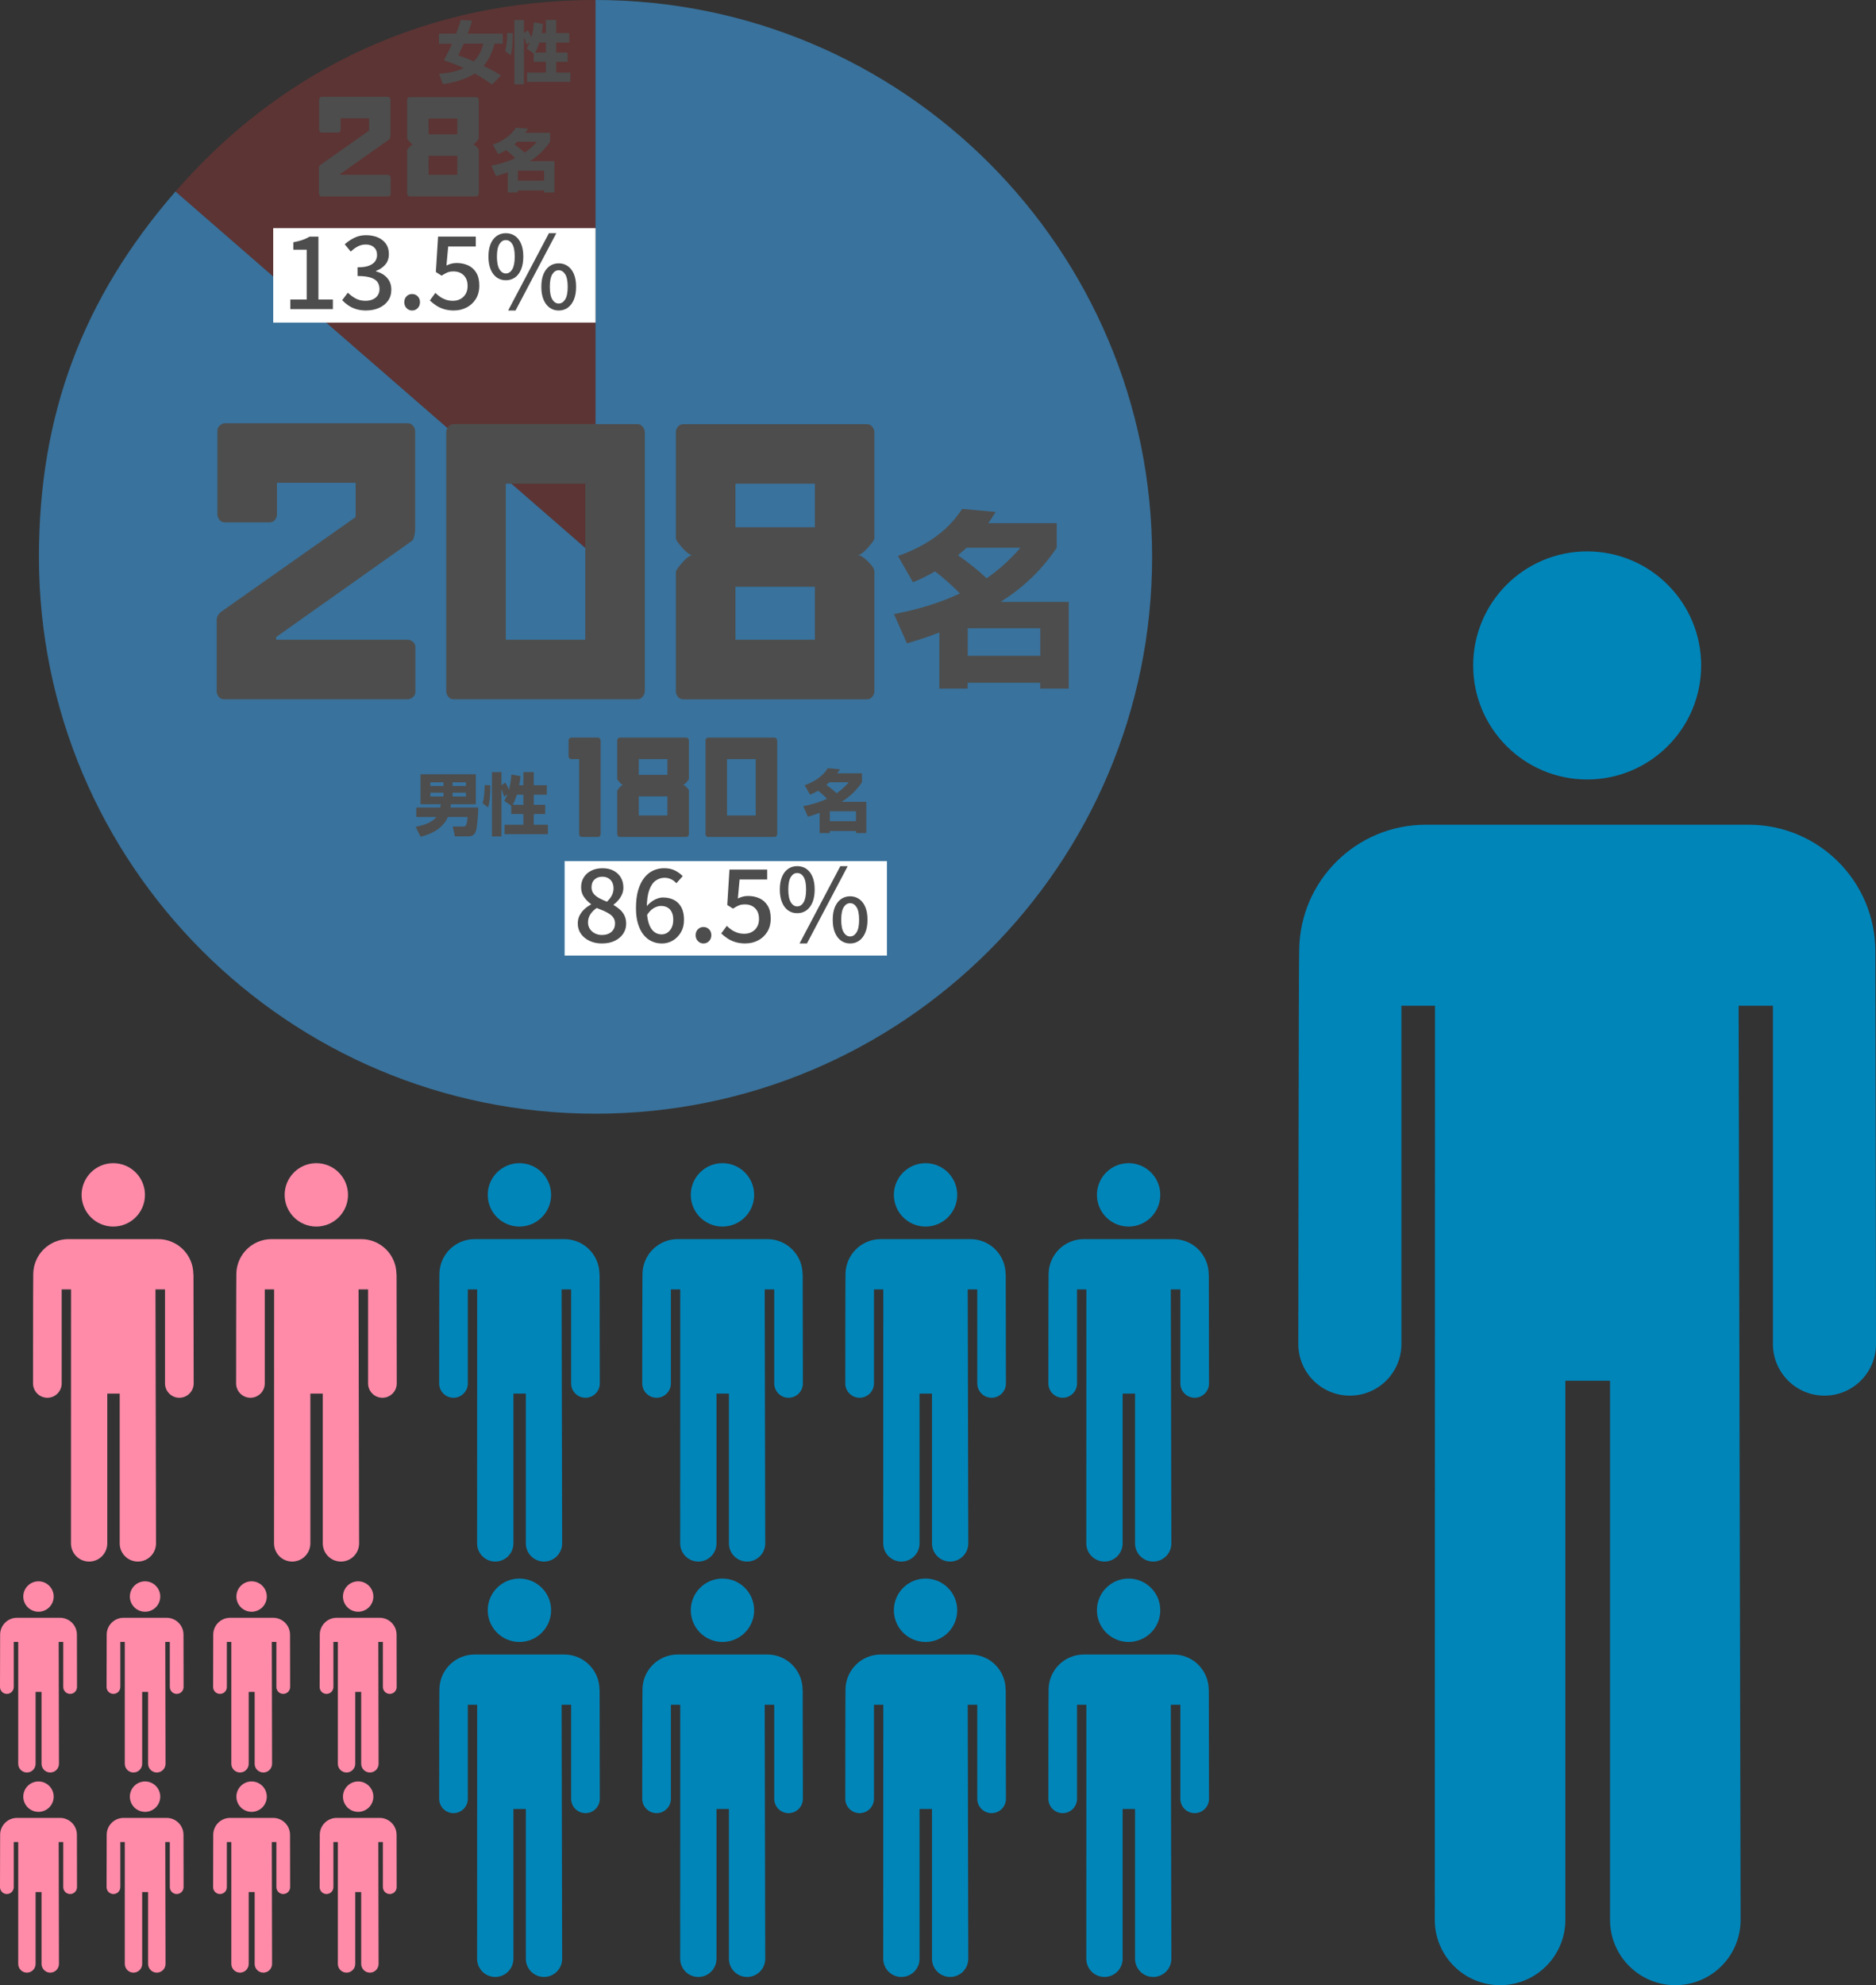 <?xml version="1.0" encoding="UTF-8"?>
<svg xmlns="http://www.w3.org/2000/svg" viewBox="0 0 583.91 617.6">
  <rect x="0" y="0" width="583.91" height="617.6" fill="#333333" stroke="none"/>
  <defs>
    <style>
      .cls-1 {
        fill: #ff3a3a;
        mix-blend-mode: multiply;
        opacity: .2;
      }

      .cls-1, .cls-2, .cls-3, .cls-4, .cls-5, .cls-6 {
        stroke-width: 0px;
      }

      .cls-7 {
        isolation: isolate;
      }

      .cls-2 {
        fill: rgba(63, 166, 242, .55);
      }

      .cls-3 {
        fill: #0085b9;
      }

      .cls-4 {
        fill: #fff;
      }

      .cls-5 {
        fill: #ff8ba9;
      }

      .cls-6 {
        fill: #4d4d4d;
      }
    </style>
  </defs>
  <g class="cls-7">
    <g id="_レイヤー_2" data-name="レイヤー 2">
      <g id="_レイヤー_1-2" data-name="レイヤー 1">
        <g>
          <path class="cls-1" d="M185.36,173.24L54.61,59.59C88.38,20.74,133.88,0,185.36,0v173.24Z"/>
          <path class="cls-2" d="M185.36,173.24V0c95.68,0,173.24,77.56,173.24,173.24s-77.56,173.24-173.24,173.24S12.12,268.92,12.12,173.24c0-44.11,13.56-80.37,42.49-113.66l130.75,113.66Z"/>
          <g>
            <path class="cls-6" d="M85.97,199.03h40.92c.49,0,1.02.2,1.57.6.55.4.83.98.83,1.74v13.85c0,.72-.28,1.29-.83,1.71-.55.42-1.07.63-1.57.63h-57.1c-.76,0-1.34-.28-1.74-.83s-.6-1.07-.6-1.57v-22.68c.23-.95.72-1.69,1.48-2.22l41.77-29.4v-10.66h-24.5v9.92c0,.49-.2,1.02-.6,1.57-.4.55-.98.83-1.74.83h-13.85c-.76,0-1.34-.28-1.74-.83s-.6-1.07-.6-1.57v-26.1c0-.72.27-1.29.83-1.71.55-.42,1.07-.63,1.57-.63h56.81c.72,0,1.29.28,1.71.83.42.55.63,1.07.63,1.57v30.77c0,.38-.09.98-.26,1.79-.17.82-.39,1.34-.66,1.57l-42.34,29.97v.85Z"/>
            <path class="cls-6" d="M200.69,134.35v80.8c0,.49-.21,1.02-.63,1.57-.42.55-.99.83-1.71.83h-57.1c-.76,0-1.34-.28-1.74-.83s-.6-1.07-.6-1.57v-80.8c0-.49.2-1.02.6-1.57s.98-.83,1.74-.83h57.1c.72,0,1.29.28,1.71.83.42.55.63,1.07.63,1.57ZM182.17,199.03v-48.55h-24.73v48.55h24.73Z"/>
            <path class="cls-6" d="M272.15,134.35v33.11c0,.46-.67,1.43-2.02,2.94-1.35,1.5-2.4,2.27-3.16,2.31.8,0,1.86.66,3.19,1.97,1.33,1.31,1.99,2.33,1.99,3.05v37.44c0,.49-.21,1.02-.63,1.57-.42.55-.99.83-1.71.83h-57.1c-.76,0-1.34-.28-1.74-.83s-.6-1.07-.6-1.57v-37.21c0-.46.67-1.44,2.02-2.96,1.35-1.52,2.4-2.28,3.16-2.28-.76,0-1.81-.76-3.16-2.28-1.35-1.52-2.02-2.51-2.02-2.96v-33.11c0-.49.2-1.02.6-1.57s.98-.83,1.74-.83h57.1c.72,0,1.29.28,1.71.83.42.55.63,1.07.63,1.57ZM253.63,164.04v-13.56h-24.73v13.56h24.73ZM253.63,199.03v-16.47h-24.73v16.47h24.73Z"/>
            <path class="cls-6" d="M291,177.76c-2.22,1.34-4.43,2.39-6.83,3.38l-4.67-8.17c2.86-.99,5.72-2.28,8.34-3.79,4.61-2.68,8.69-6.24,11.61-10.85l10.44.93c-.7,1.17-1.46,2.33-2.28,3.5h21.3v7.64c-4.78,7.06-10.27,12.25-17.45,16.86h21.18v26.96h-8.87v-1.81h-22.58v1.81h-8.81v-17.45c-3.33,1.28-6.71,2.39-10.09,3.38l-4.03-9.1c7.18-1.4,13.89-3.33,20.54-6.42-2.45-2.45-5.02-4.84-7.82-6.88ZM317.61,170.41h-16.75c-.88.82-1.81,1.58-2.68,2.33,3.09,2.16,6.19,4.61,8.93,7.18,4.08-2.86,7.24-5.78,10.5-9.51ZM301.21,195.44v8.58h22.58v-8.58h-22.58Z"/>
          </g>
          <g>
            <path class="cls-6" d="M105.95,54.41h14.77c.18,0,.37.07.57.22.2.14.3.35.3.63v5c0,.26-.1.47-.3.62-.2.15-.39.23-.57.23h-20.61c-.27,0-.48-.1-.63-.3-.14-.2-.22-.39-.22-.57v-8.18c.08-.34.26-.61.53-.8l15.07-10.61v-3.85h-8.84v3.58c0,.18-.07.37-.22.57-.14.2-.35.3-.63.3h-5c-.27,0-.48-.1-.63-.3-.14-.2-.22-.39-.22-.57v-9.42c0-.26.1-.47.3-.62.2-.15.39-.23.57-.23h20.5c.26,0,.47.1.62.3.15.2.23.39.23.57v11.11c0,.14-.03.35-.09.65s-.14.48-.24.57l-15.28,10.82v.31Z"/>
            <path class="cls-6" d="M149.03,31.07v11.95c0,.17-.24.52-.73,1.06s-.87.82-1.14.83c.29,0,.67.24,1.15.71.48.47.72.84.72,1.1v13.51c0,.18-.08.37-.23.57-.15.2-.36.3-.62.3h-20.61c-.27,0-.48-.1-.63-.3-.14-.2-.22-.39-.22-.57v-13.43c0-.16.24-.52.73-1.07.49-.55.87-.82,1.14-.82-.27,0-.65-.27-1.14-.82-.49-.55-.73-.9-.73-1.07v-11.95c0-.18.07-.37.22-.57.14-.2.35-.3.63-.3h20.61c.26,0,.47.1.62.3.15.2.23.39.23.57ZM142.34,41.78v-4.89h-8.93v4.89h8.93ZM142.34,54.41v-5.94h-8.93v5.94h8.93Z"/>
            <path class="cls-6" d="M157.52,46.73c-.8.48-1.6.86-2.46,1.22l-1.68-2.95c1.03-.36,2.06-.82,3.01-1.37,1.66-.97,3.14-2.25,4.19-3.92l3.77.34c-.25.42-.53.84-.82,1.26h7.69v2.76c-1.73,2.55-3.71,4.42-6.3,6.09h7.64v9.73h-3.2v-.65h-8.15v.65h-3.18v-6.3c-1.2.46-2.42.86-3.64,1.22l-1.45-3.28c2.59-.51,5.01-1.2,7.41-2.32-.88-.88-1.81-1.75-2.82-2.49ZM167.12,44.08h-6.04c-.32.29-.65.57-.97.84,1.12.78,2.23,1.66,3.22,2.59,1.47-1.03,2.61-2.08,3.79-3.43ZM161.2,53.11v3.09h8.15v-3.09h-8.15Z"/>
          </g>
          <g>
            <path class="cls-6" d="M186.95,230.35v29.16c0,.18-.08.37-.23.57-.15.2-.36.3-.62.3h-5c-.26,0-.47-.1-.62-.3-.15-.2-.23-.39-.23-.57v-23.34h-2.41c-.18,0-.37-.08-.57-.23-.2-.15-.3-.36-.3-.62v-5c0-.26.1-.47.3-.62.2-.15.39-.23.57-.23h8.25c.26,0,.47.1.62.3.15.2.23.39.23.57Z"/>
            <path class="cls-6" d="M214.42,230.35v11.95c0,.17-.24.52-.73,1.06s-.87.82-1.14.83c.29,0,.67.24,1.15.71.48.47.72.84.72,1.1v13.51c0,.18-.08.37-.23.57-.15.2-.36.3-.62.3h-20.61c-.27,0-.48-.1-.63-.3-.14-.2-.22-.39-.22-.57v-13.43c0-.16.24-.52.73-1.07.49-.55.87-.82,1.14-.82-.27,0-.65-.27-1.14-.82-.49-.55-.73-.9-.73-1.07v-11.95c0-.18.07-.37.22-.57.14-.2.35-.3.63-.3h20.61c.26,0,.47.1.62.3.15.2.23.39.23.57ZM207.74,241.06v-4.89h-8.93v4.89h8.93ZM207.74,253.69v-5.94h-8.93v5.94h8.93Z"/>
            <path class="cls-6" d="M241.9,230.35v29.16c0,.18-.08.37-.23.57-.15.2-.36.3-.62.3h-20.61c-.27,0-.48-.1-.63-.3-.14-.2-.22-.39-.22-.57v-29.16c0-.18.07-.37.22-.57.14-.2.35-.3.63-.3h20.61c.26,0,.47.1.62.3.15.2.23.39.23.57ZM235.22,253.69v-17.52h-8.93v17.52h8.93Z"/>
            <path class="cls-6" d="M254.6,246.01c-.8.48-1.6.86-2.46,1.22l-1.68-2.95c1.03-.36,2.06-.82,3.01-1.37,1.66-.97,3.14-2.25,4.19-3.92l3.77.34c-.25.42-.53.84-.82,1.26h7.69v2.76c-1.73,2.55-3.71,4.42-6.3,6.09h7.64v9.73h-3.2v-.65h-8.15v.65h-3.18v-6.3c-1.2.46-2.42.86-3.64,1.22l-1.45-3.28c2.59-.51,5.01-1.2,7.41-2.32-.88-.88-1.81-1.75-2.82-2.49ZM264.2,243.36h-6.04c-.32.29-.65.57-.97.84,1.12.78,2.23,1.66,3.22,2.59,1.47-1.03,2.61-2.08,3.79-3.43ZM258.28,252.39v3.09h8.15v-3.09h-8.15Z"/>
          </g>
          <g>
            <circle class="cls-5" cx="35.26" cy="371.73" r="9.86"/>
            <path class="cls-5" d="M60.18,396.45c0-6.05-4.9-10.95-10.95-10.95h-27.93c-6.01,0-10.88,4.84-10.95,10.83-.05.26-.07,34.06-.07,34.06,0,2.46,2,4.46,4.46,4.46s4.46-2,4.46-4.46v-29.25h2.91l-.02,79.02c0,3.12,2.53,5.65,5.65,5.65s5.65-2.53,5.65-5.65v-46.61h3.87v46.61c0,3.12,2.53,5.65,5.65,5.65s5.65-2.53,5.65-5.65l-.17-79.02h2.97v29.25c0,2.46,2,4.46,4.46,4.46s4.46-2,4.46-4.46l-.06-33.95Z"/>
          </g>
          <g>
            <circle class="cls-5" cx="98.46" cy="371.73" r="9.86"/>
            <path class="cls-5" d="M123.39,396.45c0-6.05-4.9-10.95-10.95-10.95h-27.93c-6.01,0-10.88,4.84-10.95,10.83-.05.26-.07,34.06-.07,34.06,0,2.46,2,4.46,4.46,4.46s4.46-2,4.46-4.46v-29.25h2.91l-.02,79.02c0,3.12,2.53,5.65,5.65,5.65s5.65-2.53,5.65-5.65v-46.61h3.87v46.61c0,3.12,2.53,5.65,5.65,5.65s5.65-2.53,5.65-5.65l-.17-79.02h2.97v29.25c0,2.46,2,4.46,4.46,4.46s4.46-2,4.46-4.46l-.06-33.95Z"/>
          </g>
          <g>
            <circle class="cls-3" cx="161.67" cy="371.73" r="9.86"/>
            <path class="cls-3" d="M186.59,396.45c0-6.05-4.9-10.95-10.95-10.95h-27.93c-6.01,0-10.88,4.84-10.95,10.83-.05.26-.07,34.06-.07,34.06,0,2.46,2,4.46,4.46,4.46s4.46-2,4.46-4.46v-29.25h2.91l-.02,79.02c0,3.12,2.53,5.65,5.65,5.65s5.65-2.53,5.65-5.65v-46.61h3.87v46.61c0,3.12,2.53,5.65,5.65,5.65s5.65-2.53,5.65-5.65l-.17-79.02h2.97v29.25c0,2.46,2,4.46,4.46,4.46s4.46-2,4.46-4.46l-.06-33.95Z"/>
          </g>
          <g>
            <circle class="cls-3" cx="224.87" cy="371.73" r="9.86"/>
            <path class="cls-3" d="M249.8,396.45c0-6.05-4.9-10.95-10.95-10.95h-27.93c-6.01,0-10.88,4.84-10.95,10.83-.05.26-.07,34.06-.07,34.06,0,2.46,2,4.46,4.46,4.46s4.46-2,4.46-4.46v-29.25h2.91l-.02,79.02c0,3.12,2.53,5.65,5.65,5.65s5.65-2.53,5.65-5.65v-46.61h3.87v46.61c0,3.12,2.53,5.65,5.65,5.65s5.65-2.53,5.65-5.65l-.17-79.02h2.97v29.25c0,2.46,2,4.46,4.46,4.46s4.46-2,4.46-4.46l-.06-33.95Z"/>
          </g>
          <g>
            <circle class="cls-3" cx="288.08" cy="371.73" r="9.86"/>
            <path class="cls-3" d="M313,396.45c0-6.05-4.9-10.95-10.95-10.95h-27.93c-6.01,0-10.88,4.84-10.95,10.83-.05.26-.07,34.06-.07,34.06,0,2.46,2,4.46,4.46,4.46s4.46-2,4.46-4.46v-29.25h2.91l-.02,79.02c0,3.12,2.53,5.65,5.65,5.65s5.65-2.53,5.65-5.65v-46.61h3.87v46.61c0,3.12,2.53,5.65,5.65,5.65s5.65-2.53,5.65-5.65l-.17-79.02h2.97v29.25c0,2.46,2,4.46,4.46,4.46s4.46-2,4.46-4.46l-.06-33.95Z"/>
          </g>
          <g>
            <circle class="cls-3" cx="351.28" cy="371.73" r="9.86"/>
            <path class="cls-3" d="M376.21,396.45c0-6.05-4.9-10.95-10.95-10.95h-27.93c-6.01,0-10.88,4.84-10.95,10.83-.05.26-.07,34.06-.07,34.06,0,2.46,2,4.46,4.46,4.46s4.46-2,4.46-4.46v-29.25h2.91l-.02,79.02c0,3.12,2.53,5.65,5.65,5.65s5.65-2.53,5.65-5.65v-46.61h3.87v46.61c0,3.12,2.53,5.65,5.65,5.65s5.65-2.53,5.65-5.65l-.17-79.02h2.97v29.25c0,2.46,2,4.46,4.46,4.46s4.46-2,4.46-4.46l-.06-33.95Z"/>
          </g>
          <g>
            <circle class="cls-3" cx="161.67" cy="500.96" r="9.86"/>
            <path class="cls-3" d="M186.59,525.68c0-6.05-4.9-10.95-10.95-10.95h-27.93c-6.01,0-10.88,4.84-10.95,10.83-.05.26-.07,34.06-.07,34.06,0,2.46,2,4.46,4.46,4.46s4.46-2,4.46-4.46v-29.25h2.91l-.02,79.02c0,3.12,2.53,5.65,5.65,5.65s5.65-2.53,5.65-5.65v-46.61h3.87v46.61c0,3.12,2.53,5.65,5.65,5.65s5.65-2.53,5.65-5.65l-.17-79.02h2.97v29.25c0,2.46,2,4.46,4.46,4.46s4.46-2,4.46-4.46l-.06-33.95Z"/>
          </g>
          <g>
            <circle class="cls-3" cx="224.87" cy="500.96" r="9.86"/>
            <path class="cls-3" d="M249.8,525.68c0-6.05-4.9-10.95-10.95-10.95h-27.93c-6.01,0-10.88,4.84-10.95,10.83-.05.26-.07,34.06-.07,34.06,0,2.46,2,4.46,4.46,4.46s4.46-2,4.46-4.46v-29.25h2.91l-.02,79.02c0,3.12,2.53,5.65,5.65,5.65s5.65-2.53,5.65-5.65v-46.61h3.87v46.61c0,3.12,2.53,5.65,5.65,5.65s5.65-2.53,5.65-5.65l-.17-79.02h2.97v29.25c0,2.46,2,4.46,4.46,4.46s4.46-2,4.46-4.46l-.06-33.95Z"/>
          </g>
          <g>
            <circle class="cls-3" cx="288.08" cy="500.96" r="9.86"/>
            <path class="cls-3" d="M313,525.68c0-6.05-4.9-10.95-10.95-10.95h-27.93c-6.01,0-10.88,4.84-10.95,10.83-.05.26-.07,34.06-.07,34.06,0,2.46,2,4.46,4.46,4.46s4.46-2,4.46-4.46v-29.25h2.91l-.02,79.02c0,3.12,2.53,5.65,5.65,5.65s5.65-2.53,5.65-5.65v-46.61h3.87v46.61c0,3.12,2.53,5.65,5.65,5.65s5.65-2.53,5.65-5.65l-.17-79.02h2.97v29.25c0,2.46,2,4.46,4.46,4.46s4.46-2,4.46-4.46l-.06-33.95Z"/>
          </g>
          <g>
            <circle class="cls-3" cx="351.28" cy="500.96" r="9.86"/>
            <path class="cls-3" d="M376.21,525.68c0-6.05-4.9-10.95-10.95-10.95h-27.93c-6.01,0-10.88,4.84-10.95,10.83-.05.26-.07,34.06-.07,34.06,0,2.46,2,4.46,4.46,4.46s4.46-2,4.46-4.46v-29.25h2.91l-.02,79.02c0,3.12,2.53,5.65,5.65,5.65s5.65-2.53,5.65-5.65v-46.61h3.87v46.61c0,3.12,2.53,5.65,5.65,5.65s5.65-2.53,5.65-5.65l-.17-79.02h2.97v29.25c0,2.46,2,4.46,4.46,4.46s4.46-2,4.46-4.46l-.06-33.95Z"/>
          </g>
          <g>
            <circle class="cls-5" cx="78.31" cy="496.69" r="4.73"/>
            <path class="cls-5" d="M90.27,508.55c0-2.9-2.35-5.25-5.25-5.25h-13.4c-2.88,0-5.22,2.32-5.25,5.2-.02.12-.04,16.34-.04,16.34,0,1.18.96,2.14,2.14,2.14s2.14-.96,2.14-2.14v-14.03h1.39v37.91c0,1.5,1.2,2.71,2.7,2.71s2.71-1.21,2.71-2.71v-22.36h1.85v22.36c0,1.5,1.21,2.71,2.71,2.71s2.71-1.21,2.71-2.71l-.08-37.91h1.42v14.03c0,1.18.96,2.14,2.14,2.14s2.14-.96,2.14-2.14l-.03-16.29Z"/>
          </g>
          <g>
            <circle class="cls-5" cx="111.48" cy="496.69" r="4.73"/>
            <path class="cls-5" d="M123.43,508.55c0-2.9-2.35-5.25-5.25-5.25h-13.4c-2.88,0-5.22,2.32-5.25,5.2-.02.12-.04,16.34-.04,16.34,0,1.18.96,2.14,2.14,2.14s2.14-.96,2.14-2.14v-14.03h1.39v37.91c0,1.5,1.2,2.71,2.7,2.71s2.71-1.21,2.71-2.71v-22.36h1.85v22.36c0,1.5,1.21,2.71,2.71,2.71s2.71-1.21,2.71-2.71l-.08-37.91h1.42v14.03c0,1.18.96,2.14,2.14,2.14s2.14-.96,2.14-2.14l-.03-16.29Z"/>
          </g>
          <g>
            <circle class="cls-5" cx="11.98" cy="496.69" r="4.73"/>
            <path class="cls-5" d="M23.94,508.55c0-2.9-2.35-5.25-5.25-5.25H5.29c-2.88,0-5.22,2.32-5.25,5.2-.02.12-.04,16.34-.04,16.34,0,1.18.96,2.14,2.14,2.14s2.14-.96,2.14-2.14v-14.03h1.39v37.91c0,1.5,1.2,2.71,2.7,2.71s2.71-1.21,2.71-2.71v-22.36h1.85v22.36c0,1.5,1.21,2.71,2.71,2.71s2.71-1.21,2.71-2.71l-.08-37.91h1.42v14.03c0,1.18.96,2.14,2.14,2.14s2.14-.96,2.14-2.14l-.03-16.29Z"/>
          </g>
          <g>
            <circle class="cls-5" cx="45.15" cy="496.69" r="4.73"/>
            <path class="cls-5" d="M57.11,508.55c0-2.9-2.35-5.25-5.25-5.25h-13.4c-2.88,0-5.22,2.32-5.25,5.2-.02.12-.04,16.34-.04,16.34,0,1.18.96,2.14,2.14,2.14s2.14-.96,2.14-2.14v-14.03h1.39v37.91c0,1.5,1.2,2.71,2.7,2.71s2.71-1.21,2.71-2.71v-22.36h1.85v22.36c0,1.5,1.21,2.71,2.71,2.71s2.71-1.21,2.71-2.71l-.08-37.91h1.42v14.03c0,1.18.96,2.14,2.14,2.14s2.14-.96,2.14-2.14l-.03-16.29Z"/>
          </g>
          <g>
            <circle class="cls-5" cx="78.31" cy="558.95" r="4.73"/>
            <path class="cls-5" d="M90.27,570.81c0-2.9-2.35-5.25-5.25-5.25h-13.4c-2.88,0-5.22,2.32-5.25,5.2-.02.12-.04,16.34-.04,16.34,0,1.18.96,2.14,2.14,2.14s2.14-.96,2.14-2.14v-14.03h1.39v37.91c0,1.5,1.2,2.71,2.7,2.71s2.71-1.21,2.71-2.71v-22.36h1.85v22.36c0,1.5,1.21,2.71,2.71,2.71s2.71-1.21,2.71-2.71l-.08-37.91h1.42v14.03c0,1.18.96,2.14,2.14,2.14s2.14-.96,2.14-2.14l-.03-16.29Z"/>
          </g>
          <g>
            <circle class="cls-5" cx="111.48" cy="558.95" r="4.73"/>
            <path class="cls-5" d="M123.43,570.81c0-2.9-2.35-5.25-5.25-5.25h-13.4c-2.88,0-5.22,2.32-5.25,5.2-.02.12-.04,16.34-.04,16.34,0,1.18.96,2.14,2.14,2.14s2.14-.96,2.14-2.14v-14.03h1.39v37.91c0,1.5,1.2,2.71,2.7,2.71s2.71-1.21,2.71-2.71v-22.36h1.85v22.36c0,1.5,1.21,2.71,2.71,2.71s2.71-1.21,2.71-2.71l-.08-37.91h1.42v14.03c0,1.18.96,2.14,2.14,2.14s2.14-.96,2.14-2.14l-.03-16.29Z"/>
          </g>
          <g>
            <circle class="cls-5" cx="11.98" cy="558.95" r="4.73"/>
            <path class="cls-5" d="M23.94,570.81c0-2.9-2.35-5.25-5.25-5.25H5.29c-2.88,0-5.22,2.32-5.25,5.2-.02.12-.04,16.34-.04,16.34,0,1.18.96,2.14,2.14,2.14s2.14-.96,2.14-2.14v-14.03h1.39v37.91c0,1.5,1.2,2.71,2.7,2.71s2.71-1.21,2.71-2.71v-22.36h1.85v22.36c0,1.5,1.21,2.71,2.71,2.71s2.71-1.21,2.71-2.71l-.08-37.91h1.42v14.03c0,1.18.96,2.14,2.14,2.14s2.14-.96,2.14-2.14l-.03-16.29Z"/>
          </g>
          <g>
            <circle class="cls-5" cx="45.15" cy="558.95" r="4.73"/>
            <path class="cls-5" d="M57.11,570.81c0-2.9-2.35-5.25-5.25-5.25h-13.4c-2.88,0-5.22,2.32-5.25,5.2-.02.12-.04,16.34-.04,16.34,0,1.18.96,2.14,2.14,2.14s2.14-.96,2.14-2.14v-14.03h1.39v37.91c0,1.5,1.2,2.71,2.7,2.71s2.71-1.21,2.71-2.71v-22.36h1.85v22.36c0,1.5,1.21,2.71,2.71,2.71s2.71-1.21,2.71-2.71l-.08-37.91h1.42v14.03c0,1.18.96,2.14,2.14,2.14s2.14-.96,2.14-2.14l-.03-16.29Z"/>
          </g>
          <g>
            <circle class="cls-3" cx="494.01" cy="207.02" r="35.48"/>
            <path class="cls-3" d="M583.71,295.98c0-21.76-17.64-39.4-39.41-39.4h-100.53c-21.62,0-39.17,17.41-39.39,38.98-.16.92-.27,122.59-.27,122.59,0,8.86,7.18,16.04,16.04,16.04s16.04-7.18,16.04-16.04v-105.26h10.46l-.07,284.39c0,11.22,9.1,20.32,20.32,20.32s20.32-9.1,20.32-20.32v-167.72h13.91v167.72c0,11.22,9.1,20.32,20.32,20.32s20.32-9.1,20.32-20.32l-.62-284.39h10.68v105.26c0,8.86,7.18,16.04,16.04,16.04s16.04-7.18,16.04-16.04l-.2-122.17Z"/>
          </g>
          <rect class="cls-4" x="85.04" y="70.97" width="100.32" height="29.39"/>
          <g>
            <path class="cls-6" d="M90.36,96.16v-2.99h5.1v-15.49h-4.16v-2.3c1.09-.21,2.04-.46,2.85-.74.81-.28,1.55-.62,2.22-1.02h2.74v19.55h4.5v2.99h-13.25Z"/>
            <path class="cls-6" d="M114.06,96.6c-1.22,0-2.29-.15-3.23-.44-.93-.29-1.76-.69-2.47-1.18-.71-.49-1.33-1.02-1.86-1.59l1.76-2.33c.69.67,1.48,1.26,2.36,1.76s1.92.76,3.12.76c.88,0,1.65-.15,2.3-.44.65-.29,1.16-.71,1.53-1.26s.55-1.2.55-1.95c0-.84-.21-1.56-.61-2.16-.41-.6-1.11-1.06-2.11-1.4-1-.34-2.37-.5-4.11-.5v-2.71c1.53,0,2.73-.17,3.6-.52.87-.35,1.5-.81,1.89-1.38.39-.58.58-1.22.58-1.94,0-1.01-.31-1.8-.94-2.38-.63-.58-1.5-.87-2.61-.87-.88,0-1.71.21-2.47.61s-1.48.94-2.16,1.59l-1.89-2.27c.92-.82,1.93-1.5,3.02-2.03,1.09-.54,2.3-.8,3.62-.8s2.61.23,3.68.69,1.91,1.13,2.52,2c.61.87.91,1.92.91,3.16,0,1.3-.36,2.39-1.09,3.26s-1.69,1.54-2.91,2v.16c.88.21,1.68.57,2.41,1.07.72.5,1.3,1.14,1.72,1.9.42.77.63,1.66.63,2.69,0,1.36-.35,2.53-1.05,3.49-.7.97-1.64,1.71-2.82,2.22-1.18.51-2.47.77-3.87.77Z"/>
            <path class="cls-6" d="M128.26,96.6c-.67,0-1.24-.25-1.72-.74-.47-.49-.71-1.11-.71-1.84s.24-1.37.71-1.84c.47-.47,1.04-.71,1.72-.71s1.27.24,1.75.71c.47.47.71,1.09.71,1.84s-.24,1.35-.71,1.84c-.47.49-1.05.74-1.75.74Z"/>
            <path class="cls-6" d="M141.38,96.6c-1.2,0-2.27-.15-3.21-.44s-1.77-.68-2.49-1.17c-.71-.48-1.34-.99-1.89-1.51l1.73-2.36c.44.44.92.85,1.45,1.21.52.37,1.12.67,1.78.9.66.23,1.4.35,2.22.35.86,0,1.64-.18,2.33-.55.69-.37,1.24-.9,1.64-1.59.4-.69.6-1.51.6-2.46,0-1.43-.4-2.54-1.21-3.34-.81-.8-1.87-1.2-3.2-1.2-.73,0-1.36.11-1.89.33-.52.22-1.12.55-1.79.99l-1.79-1.13.69-11.02h11.74v3.08h-8.59l-.54,5.92c.5-.25,1.01-.45,1.51-.58.5-.14,1.06-.21,1.67-.21,1.3,0,2.49.25,3.56.74s1.92,1.26,2.55,2.3c.63,1.04.94,2.37.94,3.98s-.37,3.03-1.1,4.19c-.73,1.15-1.69,2.04-2.88,2.64-1.19.61-2.46.91-3.82.91Z"/>
            <path class="cls-6" d="M157.44,87.19c-1.07,0-2.01-.29-2.83-.87-.82-.58-1.45-1.42-1.9-2.52-.45-1.1-.68-2.43-.68-3.98s.23-2.87.68-3.95c.45-1.08,1.09-1.91,1.9-2.47.82-.57,1.76-.85,2.83-.85s2.05.28,2.86.85c.82.57,1.45,1.39,1.9,2.47.45,1.08.68,2.4.68,3.95s-.23,2.88-.68,3.98c-.45,1.1-1.09,1.94-1.9,2.52-.82.58-1.77.87-2.86.87ZM157.44,85.08c.82,0,1.48-.43,2-1.29.51-.86.77-2.18.77-3.97s-.26-3.08-.77-3.9c-.51-.82-1.18-1.23-2-1.23s-1.46.41-1.98,1.23c-.52.82-.79,2.12-.79,3.9s.26,3.11.79,3.97c.52.86,1.19,1.29,1.98,1.29ZM158.16,96.6l12.69-24.05h2.3l-12.69,24.05h-2.3ZM173.9,96.6c-1.07,0-2.01-.29-2.83-.88-.82-.59-1.45-1.43-1.9-2.52-.45-1.09-.68-2.41-.68-3.97s.23-2.9.68-3.97c.45-1.07,1.09-1.89,1.9-2.47.82-.58,1.76-.87,2.83-.87s2.01.29,2.83.87c.82.58,1.45,1.4,1.9,2.47.45,1.07.68,2.39.68,3.97s-.23,2.88-.68,3.97c-.45,1.09-1.09,1.93-1.9,2.52-.82.59-1.76.88-2.83.88ZM173.9,94.43c.8,0,1.46-.42,2-1.26.54-.84.8-2.15.8-3.94s-.27-3.12-.8-3.93-1.2-1.23-2-1.23-1.46.41-1.98,1.23c-.52.82-.79,2.13-.79,3.93s.26,3.1.79,3.94c.52.84,1.19,1.26,1.98,1.26Z"/>
          </g>
          <g>
            <path class="cls-6" d="M143.44,6.15l3.52.29c-.42,1.35-.86,2.7-1.37,4.02h10.89v3.14h-2.55c-.67,2.53-1.71,4.86-3.41,6.89,1.85.91,3.69,1.87,5.41,2.99l-2.76,2.82c-1.73-1.26-3.54-2.4-5.43-3.43-2.97,1.9-6.42,2.8-9.88,3.31l-1.18-3.24c2.67-.19,5.22-.61,7.67-1.75-2-.95-4.09-1.71-6.19-2.42.91-1.68,1.77-3.41,2.53-5.16h-4.08v-3.14h5.37c.55-1.41,1.05-2.86,1.47-4.32ZM150.45,13.6h-6.11c-.55,1.22-1.1,2.42-1.68,3.62,1.64.55,3.24,1.16,4.82,1.87,1.54-1.5,2.44-3.45,2.97-5.5Z"/>
            <path class="cls-6" d="M158.96,17.22l-1.73-1.33c.4-1.41.57-2.97.63-5.64l1.77.06c-.02,3.01-.17,5.03-.67,6.91ZM163.93,15.12c.4-.67.72-1.28,1.01-2.02l-1.03.8c-.25-.88-.48-1.58-.82-2.38v14.7h-2.97V6.21h2.97v4.06l1.22-.82c.42.72.8,1.45,1.09,2.23.42-1.45.65-3.2.78-4.72l2.82.48c-.08.95-.21,1.89-.4,2.84h1.31v-4.08h3.22v4.08h4.06v2.95h-4.06v3.14h3.56v2.86h-3.56v3.33h4.4v2.95h-13.48v-2.95h5.85v-3.33h-3.77v-2.57l-2.21-1.56ZM169.91,16.38v-3.14h-2.06c-.32,1.07-.72,2.15-1.26,3.14h3.33Z"/>
          </g>
          <g>
            <path class="cls-6" d="M140.23,251.24h8.65c-.02,1.39-.32,5.94-.69,7.1-.42,1.33-1.1,1.85-2.51,1.85h-4.08l-.69-3.05h3.31c.57,0,.86-.27,1.03-.91.13-.48.19-1.16.25-2.06h-6.09c-.78,1.81-2.13,3.18-3.73,4.21-1.45.91-3.12,1.54-4.78,1.94l-1.52-3.1c2.15-.4,5.07-1.22,6.44-3.05h-6.25v-2.93h7.43c.08-.36.15-.69.21-1.05h-6.32v-9.31h17.2v9.31h-7.75c-.02.34-.06.7-.13,1.05ZM133.95,243.37v1.16h4.09v-1.16h-4.09ZM133.95,246.61v1.18h4.09v-1.18h-4.09ZM140.86,243.37v1.16h4.15v-1.16h-4.15ZM140.86,246.61v1.18h4.15v-1.18h-4.15Z"/>
            <path class="cls-6" d="M151.96,251.22l-1.73-1.33c.4-1.41.57-2.97.63-5.64l1.77.06c-.02,3.01-.17,5.03-.67,6.91ZM156.93,249.12c.4-.67.72-1.28,1.01-2.02l-1.03.8c-.25-.88-.48-1.58-.82-2.38v14.7h-2.97v-20h2.97v4.06l1.22-.82c.42.72.8,1.45,1.09,2.23.42-1.45.65-3.2.78-4.72l2.82.48c-.08.95-.21,1.89-.4,2.84h1.31v-4.08h3.22v4.08h4.06v2.95h-4.06v3.14h3.56v2.86h-3.56v3.33h4.4v2.95h-13.48v-2.95h5.85v-3.33h-3.77v-2.57l-2.21-1.56ZM162.91,250.38v-3.14h-2.06c-.32,1.07-.72,2.15-1.26,3.14h3.33Z"/>
          </g>
          <g>
            <rect class="cls-4" x="175.74" y="267.89" width="100.32" height="29.39"/>
            <g>
              <path class="cls-6" d="M187.38,293.52c-1.45,0-2.74-.27-3.87-.8-1.13-.54-2.03-1.27-2.69-2.2-.66-.93-.99-2-.99-3.2,0-.96.2-1.82.6-2.57.4-.75.91-1.4,1.54-1.97.63-.57,1.29-1.03,1.98-1.38v-.13c-.84-.61-1.56-1.34-2.17-2.2-.61-.86-.91-1.88-.91-3.05s.29-2.24.87-3.13c.58-.89,1.36-1.58,2.36-2.06,1-.48,2.14-.72,3.42-.72,1.34,0,2.5.26,3.46.77.96.51,1.72,1.22,2.25,2.12.53.9.8,1.95.8,3.15,0,.78-.16,1.5-.47,2.17-.31.67-.7,1.27-1.16,1.79-.46.53-.93.97-1.42,1.32v.13c.69.4,1.34.86,1.94,1.38.6.53,1.08,1.15,1.43,1.87.36.72.54,1.59.54,2.6,0,1.13-.31,2.16-.93,3.08s-1.49,1.66-2.61,2.2c-1.12.55-2.44.82-3.95.82ZM187.47,290.87c.78,0,1.46-.15,2.06-.44.6-.29,1.06-.71,1.4-1.24.34-.54.5-1.17.5-1.9,0-.65-.15-1.21-.44-1.68-.29-.47-.7-.89-1.23-1.24-.52-.36-1.13-.69-1.81-.99-.68-.3-1.42-.6-2.22-.9-.8.52-1.45,1.17-1.95,1.92-.5.76-.76,1.61-.76,2.55,0,.78.19,1.46.58,2.05.39.59.92,1.05,1.59,1.39.67.34,1.43.5,2.27.5ZM188.92,280.52c.67-.63,1.18-1.29,1.53-1.98.35-.69.52-1.42.52-2.17,0-.69-.14-1.31-.41-1.86-.27-.54-.68-.98-1.21-1.29-.54-.32-1.18-.47-1.94-.47-.94,0-1.73.29-2.36.87-.63.58-.94,1.38-.94,2.41,0,.82.23,1.5.68,2.03.45.54,1.04,1,1.76,1.38.72.39,1.52.75,2.38,1.09Z"/>
              <path class="cls-6" d="M205.98,293.52c-1.11,0-2.16-.23-3.13-.68-.98-.45-1.83-1.13-2.55-2.03-.72-.9-1.3-2.04-1.72-3.42-.42-1.38-.63-3-.63-4.86,0-2.22.24-4.12.71-5.68s1.12-2.85,1.94-3.86c.82-1.01,1.75-1.74,2.8-2.2,1.05-.46,2.15-.69,3.31-.69,1.3,0,2.43.24,3.38.72.95.48,1.76,1.07,2.41,1.76l-1.98,2.2c-.42-.5-.96-.91-1.61-1.23-.65-.31-1.33-.47-2.05-.47-1.01,0-1.93.29-2.77.88-.84.59-1.51,1.57-2.01,2.94-.5,1.38-.76,3.25-.76,5.62,0,1.87.19,3.41.57,4.61.38,1.21.91,2.1,1.61,2.69s1.5.88,2.42.88c.67,0,1.28-.18,1.83-.55.55-.37.98-.89,1.31-1.57.33-.68.49-1.5.49-2.44s-.15-1.7-.46-2.34c-.3-.64-.74-1.13-1.31-1.46s-1.26-.5-2.08-.5c-.67,0-1.4.22-2.19.66-.79.44-1.53,1.21-2.22,2.3l-.16-2.64c.46-.61.99-1.13,1.57-1.57.59-.44,1.2-.78,1.84-1.02.64-.24,1.24-.36,1.81-.36,1.3,0,2.44.26,3.43.77.99.51,1.75,1.29,2.3,2.31.55,1.03.82,2.32.82,3.87s-.32,2.78-.96,3.87c-.64,1.09-1.48,1.95-2.52,2.57-1.04.62-2.19.93-3.45.93Z"/>
              <path class="cls-6" d="M218.95,293.52c-.67,0-1.24-.25-1.72-.74-.47-.49-.71-1.11-.71-1.84s.24-1.37.71-1.84c.47-.47,1.04-.71,1.72-.71s1.27.24,1.75.71c.47.47.71,1.09.71,1.84s-.24,1.35-.71,1.84c-.47.49-1.05.74-1.75.74Z"/>
              <path class="cls-6" d="M232.08,293.52c-1.2,0-2.27-.15-3.21-.44s-1.77-.68-2.49-1.17c-.71-.48-1.34-.99-1.89-1.51l1.73-2.36c.44.44.92.85,1.45,1.21.52.37,1.12.67,1.78.9.66.23,1.4.35,2.22.35.86,0,1.64-.18,2.33-.55.69-.37,1.24-.9,1.64-1.59.4-.69.6-1.51.6-2.46,0-1.43-.4-2.54-1.21-3.34-.81-.8-1.87-1.2-3.2-1.2-.73,0-1.36.11-1.89.33-.52.22-1.12.55-1.79.99l-1.79-1.13.69-11.02h11.74v3.08h-8.59l-.54,5.92c.5-.25,1.01-.45,1.51-.58.5-.14,1.06-.21,1.67-.21,1.3,0,2.49.25,3.56.74s1.92,1.26,2.55,2.3c.63,1.04.94,2.37.94,3.98s-.37,3.03-1.1,4.19c-.73,1.15-1.69,2.04-2.88,2.64-1.19.61-2.46.91-3.82.91Z"/>
              <path class="cls-6" d="M248.13,284.1c-1.07,0-2.01-.29-2.83-.87-.82-.58-1.45-1.42-1.9-2.52-.45-1.1-.68-2.43-.68-3.98s.23-2.87.68-3.95c.45-1.08,1.09-1.91,1.9-2.47.82-.57,1.76-.85,2.83-.85s2.05.28,2.86.85c.82.57,1.45,1.39,1.9,2.47.45,1.08.68,2.4.68,3.95s-.23,2.88-.68,3.98c-.45,1.1-1.09,1.94-1.9,2.52-.82.58-1.77.87-2.86.87ZM248.13,281.99c.82,0,1.48-.43,2-1.29.51-.86.77-2.18.77-3.97s-.26-3.08-.77-3.9c-.51-.82-1.18-1.23-2-1.23s-1.46.41-1.98,1.23c-.52.82-.79,2.12-.79,3.9s.26,3.11.79,3.97c.52.86,1.19,1.29,1.98,1.29ZM248.86,293.52l12.69-24.05h2.3l-12.69,24.05h-2.3ZM264.6,293.52c-1.07,0-2.01-.29-2.83-.88-.82-.59-1.45-1.43-1.9-2.52-.45-1.09-.68-2.41-.68-3.97s.23-2.9.68-3.97c.45-1.07,1.09-1.89,1.9-2.47.82-.58,1.76-.87,2.83-.87s2.01.29,2.83.87c.82.58,1.45,1.4,1.9,2.47.45,1.07.68,2.39.68,3.97s-.23,2.88-.68,3.97c-.45,1.09-1.09,1.93-1.9,2.52-.82.59-1.76.88-2.83.88ZM264.6,291.34c.8,0,1.46-.42,2-1.26.54-.84.8-2.15.8-3.94s-.27-3.12-.8-3.93-1.2-1.23-2-1.23-1.46.41-1.98,1.23c-.52.82-.79,2.13-.79,3.93s.26,3.1.79,3.94c.52.84,1.19,1.26,1.98,1.26Z"/>
            </g>
          </g>
        </g>
      </g>
    </g>
  </g>
</svg>